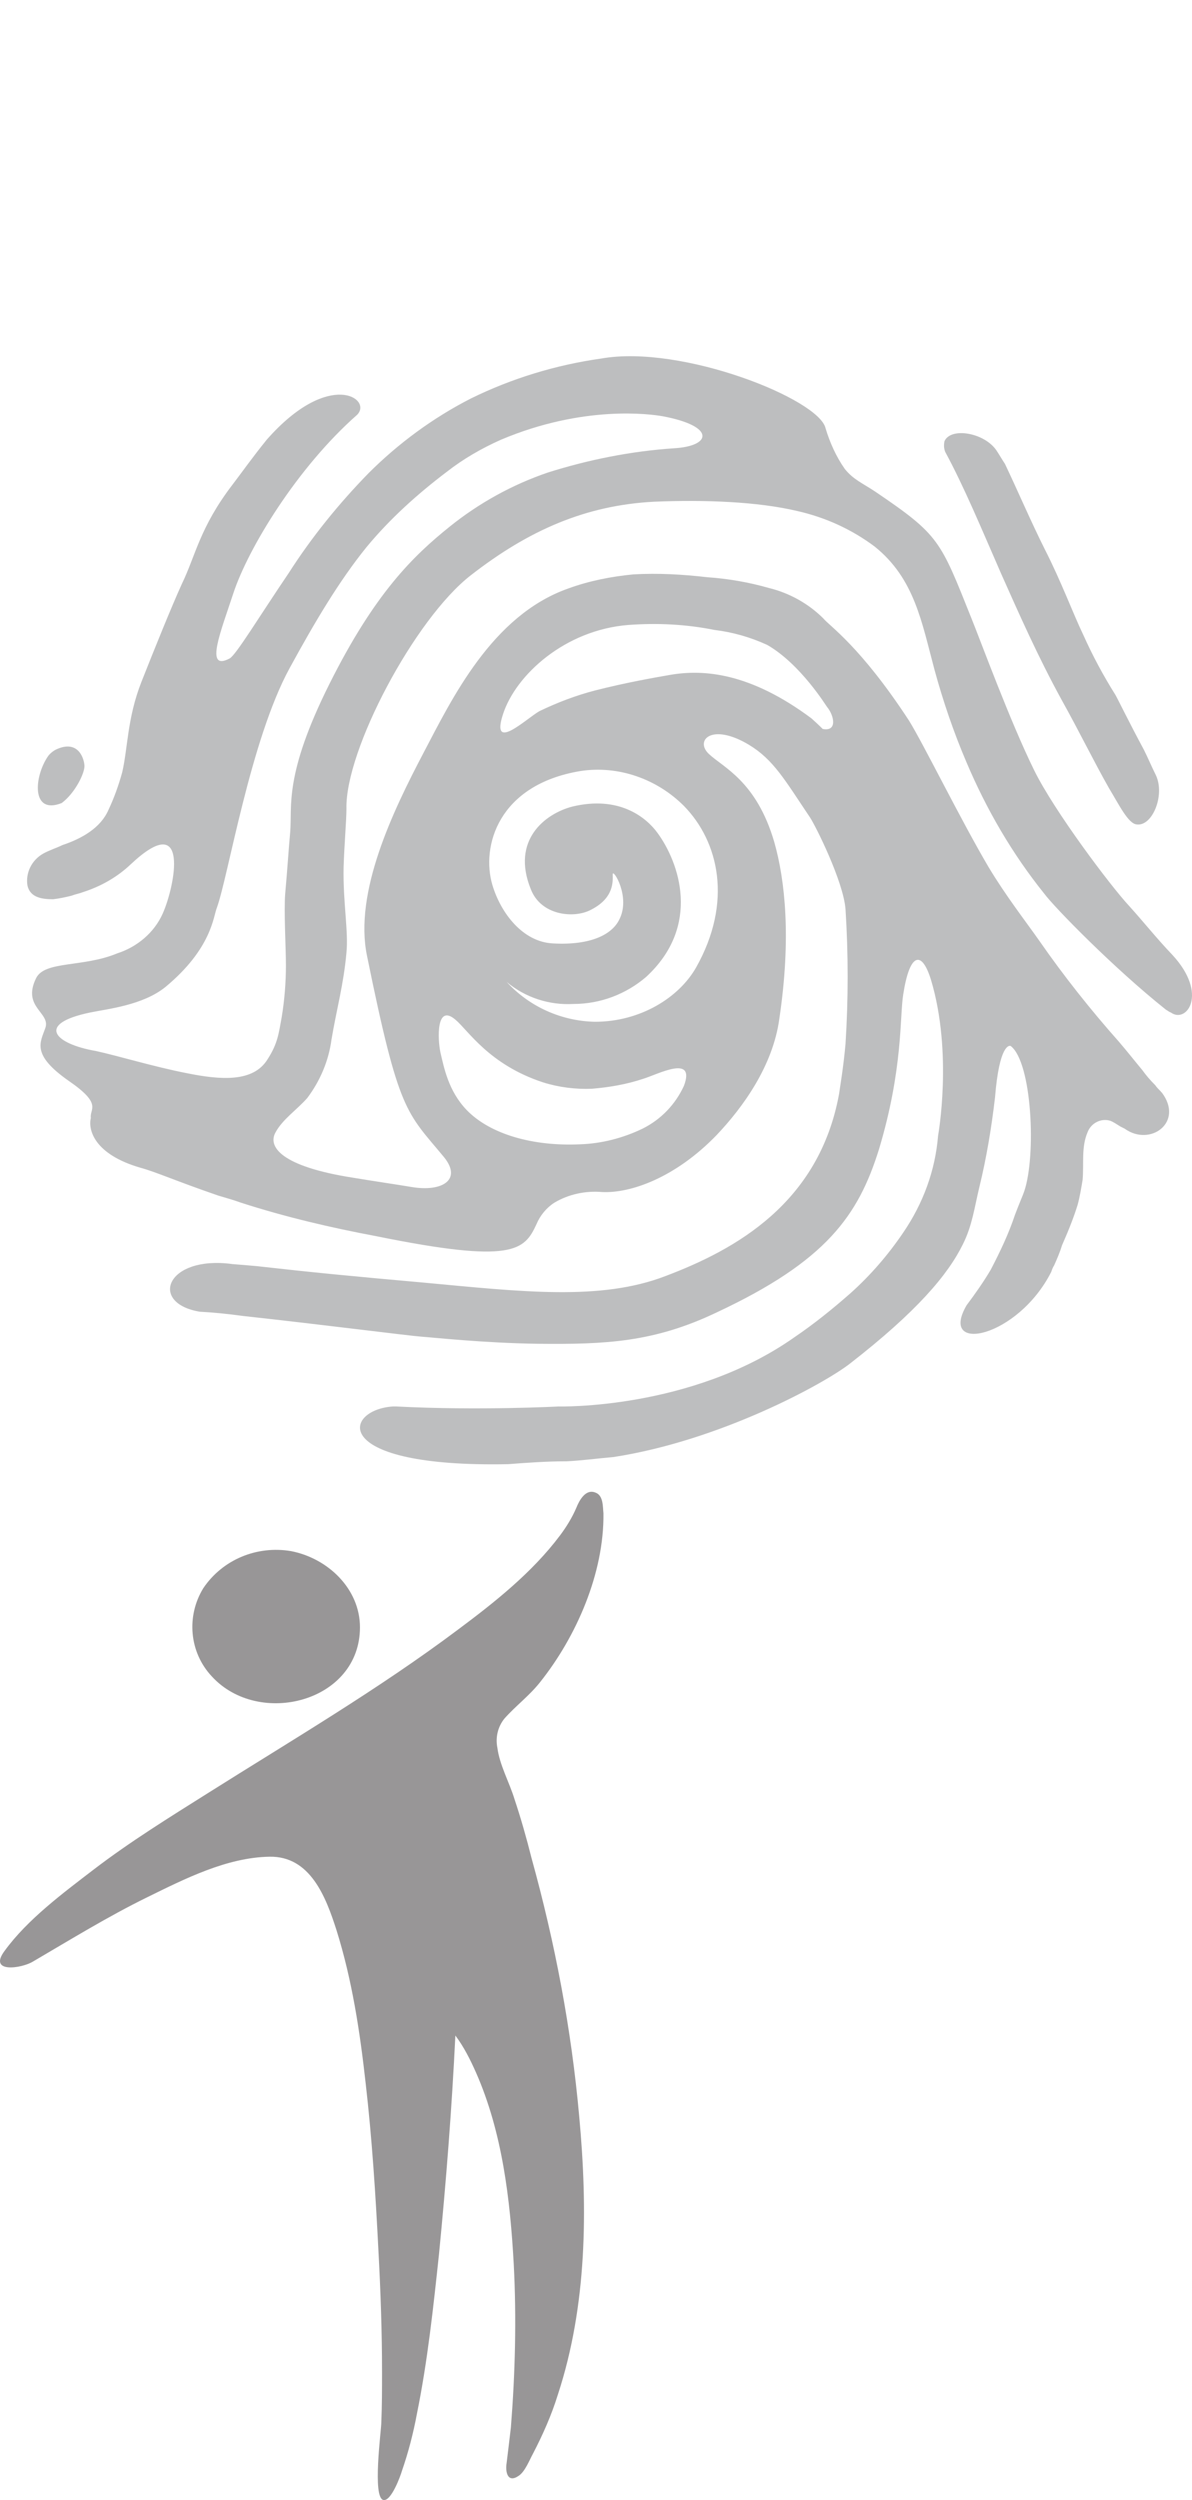 <?xml version="1.0" encoding="UTF-8" standalone="no"?>
<!-- Generator: Adobe Illustrator 24.0.0, SVG Export Plug-In . SVG Version: 6.00 Build 0)  -->

<svg
   xmlns:dc="http://purl.org/dc/elements/1.1/"
   xmlns:cc="http://creativecommons.org/ns#"
   xmlns:rdf="http://www.w3.org/1999/02/22-rdf-syntax-ns#"
   xmlns:svg="http://www.w3.org/2000/svg"
   xmlns="http://www.w3.org/2000/svg"
   xmlns:sodipodi="http://sodipodi.sourceforge.net/DTD/sodipodi-0.dtd"
   xmlns:inkscape="http://www.inkscape.org/namespaces/inkscape"
   version="1.1"
   id="Layer_1"
   x="0px"
   y="0px"
   viewBox="0 0 167.426 350.934"
   xml:space="preserve"
   sodipodi:docname="tepapa-foundation.svg"
   width="167.426"
   height="350.934"
   inkscape:version="0.92.3 (2405546, 2018-03-11)"><defs
   id="defs3805" /><sodipodi:namedview
   pagecolor="#ffffff"
   bordercolor="#666666"
   borderopacity="1"
   objecttolerance="10"
   gridtolerance="10"
   guidetolerance="10"
   inkscape:pageopacity="0"
   inkscape:pageshadow="2"
   inkscape:window-width="1853"
   inkscape:window-height="1025"
   id="namedview3803"
   showgrid="false"
   inkscape:zoom="1.9849482"
   inkscape:cx="-98.855919"
   inkscape:cy="273.90719"
   inkscape:window-x="67"
   inkscape:window-y="27"
   inkscape:window-maximized="1"
   inkscape:current-layer="Layer_1" />
<style
   type="text/css"
   id="style3788">
	.st0{fill:#989697;}
	.st1{fill:#BDBEBF;}
</style>
<title
   id="title3790">logo black svg</title>
<path
   class="st0"
   d="m 0.66,273.826 c 3.2,-4.4 8.2,-8.1 12.5,-11.4 5.1,-3.9 10.6,-7.3 16,-10.7 11.9,-7.5 24,-14.6 35.2,-23 5.1,-3.8 10.4,-8 14.3,-13.2 0.9,-1.2 1.7,-2.5 2.3,-3.9 0.4,-1 1.3,-2.7 2.7,-2.1 1.1,0.4 1,2 1.1,2.9 0.1,8.4 -3.8,17.3 -8.9,23.7 -1.5,1.9 -3.4,3.3 -5,5.1 -0.9,1.1 -1.3,2.6 -1,4.1 0.3,2.4 1.7,4.9 2.4,7.2 0.9,2.7 1.7,5.5 2.4,8.3 3.3,11.9 5.6,24 6.7,36.3 1.2,13 1.1,26.5 -3,39 -0.9,2.9 -2.1,5.6 -3.5,8.3 -0.5,0.9 -1.1,2.5 -2,3.1 -1.6,1.1 -1.9,-0.6 -1.7,-1.8 0.2,-1.6 0.4,-3.3 0.6,-5 0.6,-7.6 0.8,-15.3 0.4,-22.9 -0.5,-9.1 -1.6,-18.5 -5.3,-26.9 -0.8,-1.8 -1.7,-3.6 -2.9,-5.2 -0.5,10.3 -1.3,20.5 -2.3,30.7 -0.8,7.5 -1.6,15 -3.1,22.4 -0.5,2.7 -1.2,5.4 -2.1,8 -0.2,0.7 -1.5,4.3 -2.6,4.1 -1.6,-0.3 -0.3,-9.8 -0.3,-10.9 0.1,-2.4 0.1,-4.8 0.1,-7.1 0,-5.6 -0.2,-11.3 -0.5,-16.9 -0.4,-7.9 -0.9,-15.8 -1.8,-23.6 -0.8,-7.2 -1.9,-14.5 -4.1,-21.5 -1.5,-4.7 -3.7,-10.4 -9.4,-10.3 -6,0.1 -11.9,3.1 -17.2,5.7 -5.5,2.7 -10.7,5.9 -16,9 -1.6,1 -6.4,1.7 -4,-1.5 z"
   id="path3792"
   inkscape:connector-curvature="0"
   style="fill:#989697" />
<path
   class="st0"
   d="m 50.56,228.426 c 0,10.5 -14.2,14.1 -20.8,6.9 -3.2,-3.4 -3.6,-8.5 -1.2,-12.4 2.7,-4 7.5,-6 12.3,-5.2 5.2,1 9.7,5.3 9.7,10.7 z"
   id="path3794"
   inkscape:connector-curvature="0"
   style="fill:#989697" />
<path
   class="st1"
   d="m 164.66,134.026 c -2.2,-2.3 -4.1,-4.7 -6.1,-6.9 -2.6,-2.8 -10.5,-13.3 -13.3,-19 -3.4,-6.9 -7.5,-18.1 -8.8,-21.3 -4.4,-11 -4.5,-11.7 -13.5,-17.8 -1.8,-1.2 -3.1,-1.7 -4.3,-3.2 -1.2,-1.7 -2.1,-3.7 -2.7,-5.7 -0.9,-4.1 -20.2,-11.8 -31.5,-9.8 -6.4,0.9 -12.6,2.8 -18.3,5.6 -5.3,2.7 -10.2,6.3 -14.4,10.5 -4.2,4.3 -8,9 -11.2,14 -4.2,6.2 -7.4,11.5 -8.3,12 -3.6,1.9 -1.2,-3.9 0.5,-9.1 2.1,-6.4 9,-17.7 17.4,-25.1 2.2,-2.2 -3.9,-6.5 -12.7,3.5 -2.1,2.6 -3.5,4.6 -4.8,6.3 -4.6,6 -5.2,10 -7.1,13.9 -1.5,3.3 -3.8,9 -5.7,13.8 -2,5.1 -1.9,9.3 -2.7,12.7 -0.5,1.8 -1.1,3.5 -1.9,5.2 -1.1,2.6 -3.8,4.1 -6.5,5 -0.8,0.4 -1.8,0.7 -2.7,1.2 -1.6,0.9 -2.5,2.7 -2.2,4.5 0.4,1.7 2.1,1.9 3.6,1.9 0.9,-0.1 1.8,-0.3 2.6,-0.5 0.5,-0.2 1.1,-0.3 1.6,-0.5 2.5,-0.8 4.8,-2.1 6.7,-3.9 8.4,-7.9 6.2,3.1 4.5,6.9 -1.2,2.7 -3.6,4.7 -6.4,5.6 -4.8,2 -10.2,1 -11.4,3.5 -2,4.1 2.1,4.8 1.3,7 -0.7,2 -2,3.7 3.3,7.4 4.8,3.3 2.9,3.9 3.1,5.2 -0.4,1.6 0.4,5.1 7,7 2.2,0.6 4.8,1.8 10.9,3.9 1,0.3 2.1,0.6 3.2,1 6.2,2 12.6,3.5 19,4.7 19.2,3.9 20.8,2 22.5,-1.7 0.5,-1.2 1.4,-2.3 2.5,-3 2,-1.2 4.4,-1.7 6.7,-1.5 4,0.2 10.3,-2 16.1,-8 3.7,-3.9 7.9,-9.7 8.8,-16.3 1.7,-11.4 0.8,-19.5 -0.7,-24.8 -2.5,-8.6 -7.2,-10.5 -9.2,-12.4 -2,-1.9 0.4,-4.4 5.6,-1.3 3.5,2.1 5.1,5 8.6,10.2 0.8,1.2 4.7,9 5,12.9 0.4,6.3 0.4,12.6 0,18.9 -0.3,3.4 -0.8,6.2 -0.9,7 -2.8,15.4 -14.6,21.9 -24.4,25.6 -9.1,3.5 -20.1,2.2 -34.1,0.9 -10.1,-0.9 -15.3,-1.4 -23.3,-2.3 -1.1,-0.1 -2.3,-0.2 -3.6,-0.3 h 0.1 c -9.2,-1.2 -11.7,5.5 -4.5,6.7 1.9,0.1 3.9,0.3 6.1,0.6 11,1.2 23.5,2.8 25,2.9 1.5,0.1 8.8,0.9 16.4,1 9.5,0.1 16.3,-0.2 25.1,-4.4 15.4,-7.2 19.9,-13.6 22.8,-22.9 3.4,-11.3 2.9,-18.6 3.4,-21.7 0.9,-5.9 2.6,-6.3 3.9,-2.1 3.1,10.3 1,21.9 1,21.9 -0.4,4.9 -2.1,9.5 -4.9,13.6 -2.1,3.1 -4.6,6 -7.4,8.5 -2.5,2.2 -5.1,4.3 -7.9,6.2 -14.5,10.2 -33.1,9.7 -33.1,9.7 0,0 -11.2,0.6 -22.8,0 h -0.5 c -7,0.5 -9,8.6 16.2,8.1 2.6,-0.2 5.4,-0.4 8,-0.4 h 0.2 c 2.1,-0.1 4.3,-0.4 6.6,-0.6 15,-2.3 29.6,-10.3 33.2,-13.1 9.4,-7.3 13.8,-12.5 15.9,-16.8 1.3,-2.6 1.6,-5.1 2.3,-8 1,-4.1 1.7,-8.3 2.2,-12.6 0.6,-7.4 2,-7.3 2.2,-7.2 3,2.3 3.6,15.4 1.9,20.4 -0.2,0.6 -0.7,1.7 -1.3,3.3 -0.9,2.7 -2.1,5.2 -3.4,7.7 -1,1.7 -2.2,3.4 -3.4,5 -4,6.9 7.2,4.6 11.9,-4.7 0.1,-0.3 0.2,-0.6 0.4,-0.9 0.4,-0.9 0.8,-1.8 1.1,-2.8 1.1,-2.5 1.7,-4.1 2.2,-5.7 0.3,-1.1 0.5,-2.3 0.7,-3.5 0.2,-2.4 -0.2,-4.6 0.7,-6.7 0.5,-1.3 1.9,-2 3.2,-1.6 0.5,0.2 0.9,0.5 1.4,0.8 l 0.4,0.2 v 0 l 0.2,0.1 c 3.6,2.6 8.4,-0.9 5.2,-5.1 -0.1,0 -0.1,-0.1 -0.1,-0.1 -0.3,-0.3 -0.6,-0.6 -0.8,-0.9 -0.7,-0.7 -1.3,-1.4 -1.8,-2.1 -1,-1.2 -2.1,-2.6 -3.3,-4 -4,-4.5 -7.8,-9.3 -11.2,-14.2 -1.9,-2.7 -4.7,-6.3 -7.1,-10.3 -3.9,-6.6 -9.2,-17.4 -11.2,-20.6 -6.8,-10.4 -11.2,-13.3 -12,-14.3 -2.1,-2.1 -4.8,-3.6 -7.7,-4.3 -2.8,-0.8 -5.7,-1.3 -8.6,-1.5 -3.5,-0.4 -6.9,-0.6 -10.4,-0.4 -3.1,0.3 -6.2,0.9 -9.2,2 -10.7,3.8 -16.3,15.5 -20.3,23.1 -4.2,8 -9.8,19.5 -7.9,28.5 4.5,22.1 5.5,21.8 10.8,28.2 2.6,3.2 -0.3,4.9 -4.5,4.2 -2.4,-0.4 -5.2,-0.8 -8.2,-1.3 -10.3,-1.6 -12,-4.4 -11,-6.3 1,-1.9 3,-3.2 4.5,-4.9 1.8,-2.4 3,-5.2 3.4,-8.2 0.7,-4.2 1.7,-7.7 2.1,-12.2 0.3,-3 -0.5,-7.1 -0.4,-12 0.1,-3.2 0.4,-6.6 0.4,-8.2 -0.2,-8.2 9.6,-26.7 17.5,-32.8 8.1,-6.3 16.1,-9.8 25.7,-10.3 7.2,-0.3 14.6,0 20.1,1.3 4,0.9 7.7,2.6 10.9,5 5.6,4.5 6.6,10.6 8.4,17.3 1.2,4.4 2.7,8.8 4.5,13 2.8,6.6 6.4,12.8 10.9,18.4 1.4,1.9 9.8,10.5 17.1,16.3 0.2,0.1 0.4,0.3 0.7,0.4 2.2,1.6 5.3,-2.6 0.2,-8.1 z m -83.1,-25.8 c 5.3,-0.8 10.7,1.1 14.5,4.9 4.9,5 6.9,13.5 1.7,22.7 -2.4,4.2 -7.8,7.6 -14.2,7.6 -4.7,-0.1 -9.2,-2.1 -12.4,-5.6 2.6,2.2 6,3.3 9.4,3.1 3.8,0 7.4,-1.4 10.2,-3.8 7.8,-7.2 4.6,-16.1 1.6,-20.2 -1.6,-2.2 -5.4,-5.3 -12,-3.7 -3.8,1 -8.6,4.7 -5.8,11.6 1.4,3.6 5.8,4.1 8.2,3 3.6,-1.7 3.3,-4.2 3.3,-5.1 0,-0.9 2.6,3.2 0.9,6.4 -1,2 -3.9,3.6 -9.3,3.3 -4.2,-0.2 -7.3,-4.2 -8.5,-8.2 -1.6,-5.4 0.8,-14.1 12.4,-16 z m -19.7,39.5 c -0.4,-1.9 -0.6,-6.9 2.1,-4.6 1.8,1.5 4.7,6.3 12.3,8.8 2.2,0.7 4.6,1 6.9,0.9 2.4,-0.2 4.8,-0.6 7.2,-1.4 2,-0.6 7.4,-3.5 5.7,1 -1.2,2.6 -3.2,4.7 -5.8,6 -2.7,1.3 -5.7,2.1 -8.8,2.2 -6.6,0.3 -12.6,-1.4 -15.9,-4.8 -2.6,-2.7 -3.2,-6 -3.7,-8.1 z m 32.8,-84.8 c -6,0.4 -12,1.6 -17.7,3.4 -5,1.7 -9.7,4.3 -13.8,7.6 -5.1,4.1 -10.5,9.3 -16.9,22.1 -6.4,12.8 -5.2,17.1 -5.5,20.8 -0.2,2.1 -0.4,5.3 -0.7,8.6 -0.2,2.5 0.1,7.5 0.1,10.1 0,2.4 -0.2,4.9 -0.6,7.3 -0.4,2.1 -0.5,3.6 -2,5.9 -2,3.2 -6.5,2.9 -11.4,1.9 -4.6,-0.9 -9.5,-2.4 -12.7,-3.1 -5.8,-1 -8.5,-3.8 -0.8,-5.4 2.4,-0.5 7.4,-1 10.6,-3.6 6.5,-5.4 6.7,-9.9 7.2,-11.1 1.6,-4.4 4.7,-23.5 10.2,-33.6 3.6,-6.6 7,-12.3 10.8,-17 3.3,-4 7.2,-7.5 11.3,-10.6 2.3,-1.8 4.9,-3.3 7.6,-4.5 11.6,-4.9 21,-3.6 22.7,-3.3 7.5,1.4 6.9,4.2 1.6,4.5 z m 21.5,36.3 c 1,1.2 1.5,3.5 -0.6,3.1 0,0 -0.7,-0.7 -1.6,-1.5 -8.6,-6.4 -15.1,-6.9 -19.8,-6.1 -2.3,0.4 -6.3,1.1 -10.6,2.2 -2.7,0.7 -5.3,1.7 -7.8,2.9 -1.9,1.1 -6.9,5.9 -5.1,0.4 1.8,-5.5 8.7,-11.8 17.6,-12.5 4.1,-0.3 8.1,-0.1 12.1,0.7 2.5,0.3 5,1 7.4,2.1 4.7,2.7 8.3,8.6 8.4,8.7 z"
   id="path3796"
   inkscape:connector-curvature="0"
   style="fill:#bdbebf" />
<path
   class="st1"
   d="m 8.66,112.726 c 1.9,-1.4 3.3,-4.3 3.2,-5.3 -0.1,-1.2 -1,-3.5 -3.8,-2.3 -0.5,0.2 -1,0.6 -1.3,1 -2,2.9 -2.4,8.3 1.9,6.6 z"
   id="path3798"
   inkscape:connector-curvature="0"
   style="fill:#bdbebf" />
<path
   class="st1"
   d="m 132.66,61.926 c -0.1,0.5 -0.1,1 0.1,1.5 2.7,5 5.1,10.8 7.9,17.2 2.5,5.6 5.1,11.5 8.5,17.7 2.4,4.3 4.5,8.6 6.6,12.3 1.4,2.3 2.7,5 3.9,5.1 2.2,0.3 4,-4.1 2.7,-6.9 -0.6,-1.2 -1.1,-2.4 -1.7,-3.6 -2,-3.7 -3.6,-7 -4,-7.7 -1.7,-2.7 -3.2,-5.5 -4.5,-8.4 -1.4,-2.9 -3.1,-7.5 -5.4,-12 -2,-4 -3.7,-8 -5.6,-12 -0.4,-0.6 -0.8,-1.3 -1.2,-1.9 -1.7,-2.5 -6.4,-3.3 -7.3,-1.3 z"
   id="path3800"
   inkscape:connector-curvature="0"
   style="fill:#bdbebf" />
</svg>